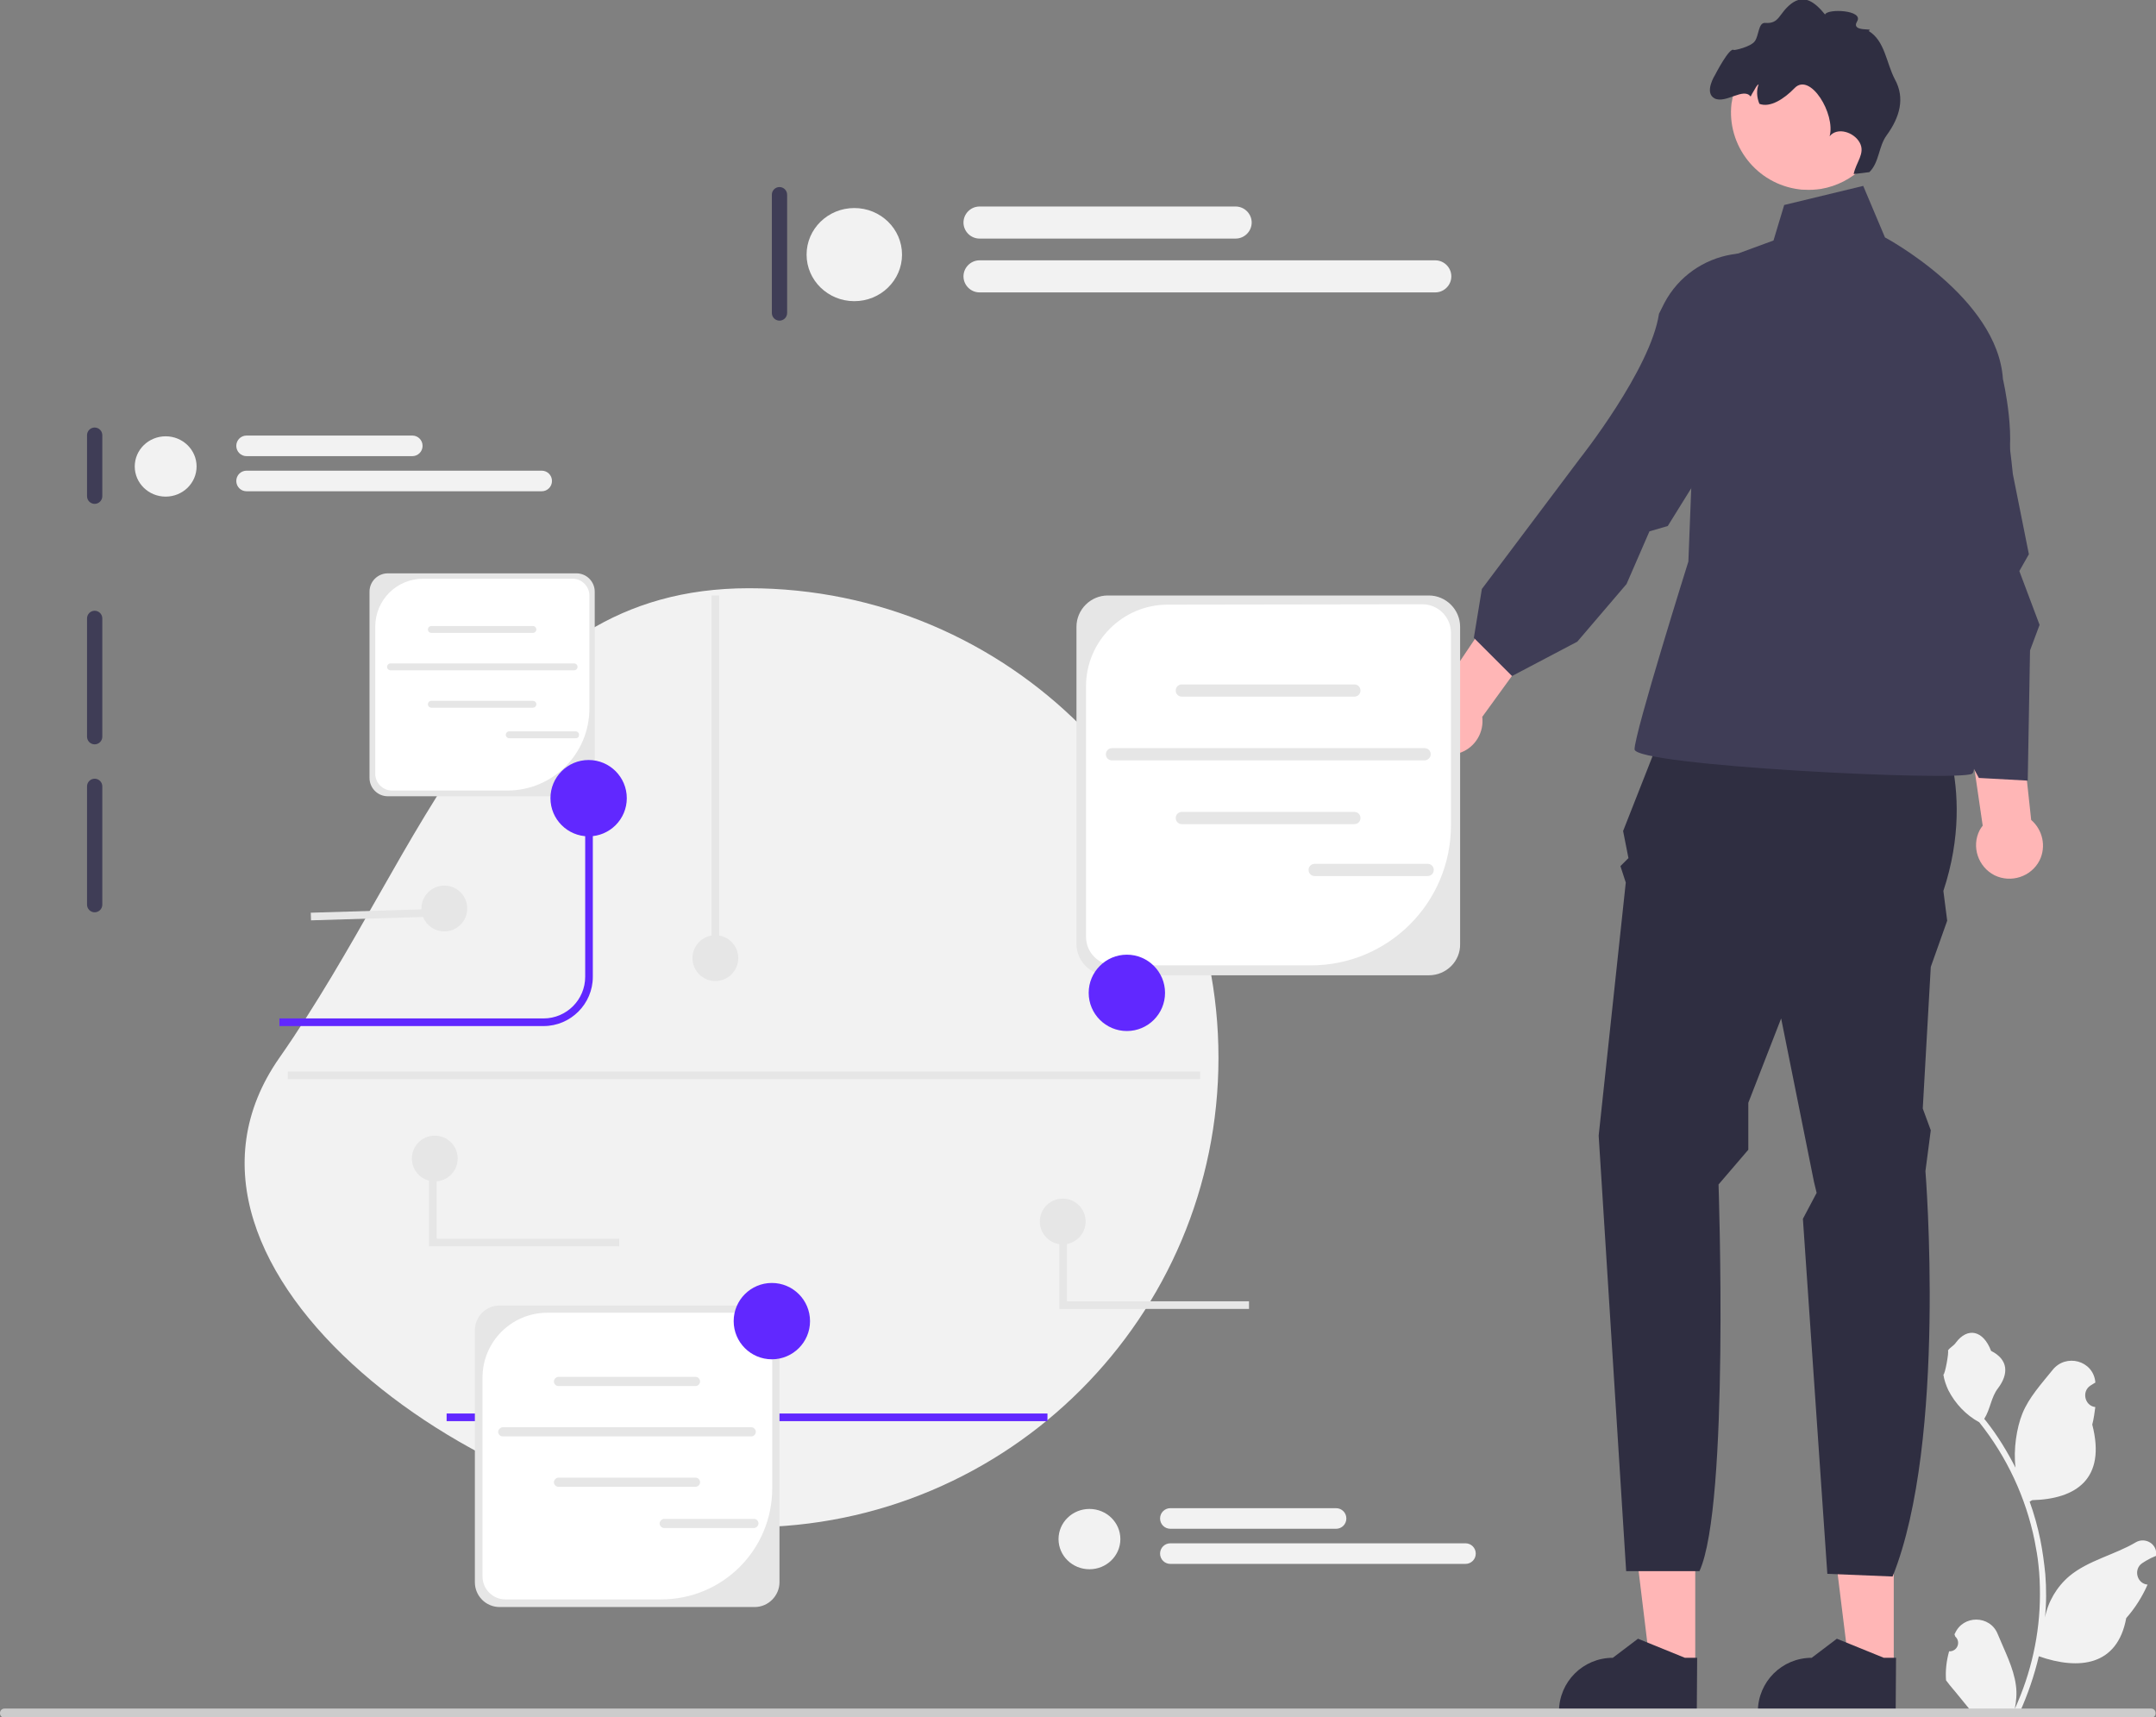 <?xml version="1.0" encoding="utf-8"?>
<!-- Generator: Adobe Illustrator 27.0.1, SVG Export Plug-In . SVG Version: 6.00 Build 0)  -->
<svg version="1.1" id="Layer_1" xmlns="http://www.w3.org/2000/svg" xmlns:xlink="http://www.w3.org/1999/xlink" x="0px" y="0px"
	 viewBox="0 0 564.8 449.9" style="enable-background:new 0 0 564.8 449.9;" xml:space="preserve">
<rect x="0" y="0" width="564.8" height="449.9" fill="#808080" stroke="none"/>
<style type="text/css">
	.st0{fill:#FFB6B6;}
	.st1{fill:#2F2E41;}
	.st2{fill:#3F3D56;}
	.st3{fill:#F2F2F2;}
	.st4{fill:#CCCCCC;}
	.st5{fill:#6128FF;}
	.st6{fill:#E6E6E6;}
	.st7{fill:#FFFFFF;}
</style>
<g>
	<g>
		<polygon class="st0" points="496.1,436.6 484.4,436.6 478.8,391.3 496.1,391.3 		"/>
		<path class="st1" d="M496.6,448.9l-36.1,0v-0.5c0-7.8,6.3-14.1,14.1-14.1h0l6.6-5l12.3,5l3.2,0L496.6,448.9z"/>
	</g>
	<g>
		<polygon class="st0" points="444.1,436.6 432.3,436.6 426.8,391.3 444.1,391.3 		"/>
		<path class="st1" d="M444.5,448.9l-36.1,0v-0.5c0-7.8,6.3-14.1,14.1-14.1h0l6.6-5l12.3,5l3.2,0L444.5,448.9z"/>
	</g>
	<path class="st1" d="M438.5,183.9l67.7,1.4c0,0,12.2,20,2.9,48.1l1,7.8l-4.3,12.1l-2.1,37.1l2.1,5.7l-1.4,10.7
		c0,0,5.7,70.6-8.6,106.2l-17.1-0.7l-6.4-93l3.6-6.8l-0.7-2.9l-8.6-42.8l-8.6,22.1v12.3l-7.8,9.1c0,0,2.9,84.1-5,101.3h-19.2
		l-7.2-114.1l7.1-66.3l-1.4-4.3l2.1-2.1l-1.4-7.1L438.5,183.9L438.5,183.9z"/>
	<path class="st2" d="M467.4,53.7l20.7-5l5.7,13.5c0,0,29.5,15.7,30.9,37.1c0,0,4,17.1,0.4,25c-3.6,7.8-18.5,32.8-18.5,32.8
		s13.5,43.5,10,45.6s-88.4-2.1-88.4-6.4s14.1-49.2,14.1-49.2l3-77l19.3-7.1L467.4,53.7C467.4,53.7,467.4,53.7,467.4,53.7z"/>
	<path class="st0" d="M522.5,229.3c-4.3-2.2-6.1-7.5-3.9-11.8c0.2-0.4,0.5-0.8,0.8-1.2l-11.5-78.9l15.9,0.5l8.3,76.9
		c3,2.6,4,6.9,2.2,10.6C532.1,229.7,526.8,231.4,522.5,229.3L522.5,229.3z"/>
	<path class="st0" d="M371.3,192c-1.7-4.5,0.5-9.6,5-11.3c0.5-0.2,0.9-0.3,1.4-0.4l44.5-66.2l11.5,11.1l-45.4,62.6
		c0.5,3.9-1.7,7.8-5.5,9.3C378.2,198.8,373.1,196.6,371.3,192z"/>
	<path class="st2" d="M493.5,117.5c-4.5-15.5,3-31.2,19.1-31.2c4.7,0,8.3,1.4,9.3,5.1c3.5,13.1,5.4,32.8,5.4,32.8l4.2,21l-2.5,4.4
		l5.3,14.1l-2.5,6.7l-0.6,34.1l-12.8-0.7l-14.1-26l-5.4-3.2c0,0,4.3-42-4.3-54.1L493.5,117.5C493.5,117.5,493.5,117.5,493.5,117.5z"
		/>
	<path class="st2" d="M436,79.4c7.5-14.2,26.7-17.6,38.3-6.4c3.3,3.2,5,6.7,3.1,10.1c-6.6,11.8-21.8,24.6-21.8,24.6l-18.7,30.1
		l-4.8,1.4l-6,13.8l-12.9,15.1l-17.1,9l-10-10l2.1-12.8l25.7-34.2c0,0,18.5-23.3,20.7-37.9L436,79.4C436,79.4,436,79.4,436,79.4z"/>
	<path class="st0" d="M471.3,49.6c0.5,0.1,0.9,0.1,1.4,0.1c1.5,0.1,2.9,0,4.3-0.2c4.2-0.7,8-2.7,11-5.6c3.1-3.1,5.3-7.2,5.8-11.9
		c1.4-11.1-6.5-21.2-17.6-22.5c-10.9-1.3-20.9,6.3-22.5,17.1c0,0.2-0.1,0.3-0.1,0.5C452.3,38.1,460.2,48.2,471.3,49.6
		C471.3,49.6,471.3,49.6,471.3,49.6z"/>
	<path class="st1" d="M449.2,25.8c2.9,1.4,7.6-3,9.4-0.5c0.3-0.6,0.6-1.1,0.9-1.6c0.3-0.5,0.7-1.4,1.2-1.6c-0.6,1.5-0.5,3.4,0.2,5.1
		c2.8,1.1,6.5-1.3,9.2-4.1c4.1-4.3,10.8,6.8,9.2,12.6c2-2.5,6.4-1.1,7.9,1.7c1.5,2.8-1,5.1-1.6,8.2l4.1-0.5c2.6-2.5,2.4-6.7,4.5-9.6
		c3.5-4.8,4.9-9.8,2.2-14.7c-2.3-4.4-2.6-10.1-6.9-12.7c1.9-0.9-4.8,0.5-3-2.5c1.8-3-7.8-3.4-8.4-1.8c-2.7-3.3-5.5-5.4-8.9-2.8
		c-3.3,2.6-3,5.3-6.8,5c-1.8-0.1-1.6,3.3-2.7,4.8c-1.1,1.5-5.3,2.4-5.5,2.3c-1.1-0.9-4.9,6.5-4.9,6.5S446.3,24.3,449.2,25.8
		C449.2,25.8,449.2,25.8,449.2,25.8z"/>
</g>
<path class="st3" d="M196.2,154.1c67.9,0,123,55.1,123,123s-55.1,123-123,123s-161.9-67.4-123-123S128.2,154.1,196.2,154.1
	L196.2,154.1z"/>
<path class="st2" d="M360.8,160c-1.1,0-2,0.9-2,2v64c0,1.1,0.9,2,2,2s2-0.9,2-2v-64C362.8,160.9,361.9,160,360.8,160z"/>
<path class="st2" d="M24.8,112c-1.1,0-2,0.9-2,2v16c0,1.1,0.9,2,2,2s2-0.9,2-2v-16C26.8,112.9,25.9,112,24.8,112z"/>
<path class="st2" d="M24.8,160c-1.1,0-2,0.9-2,2v31c0,1.1,0.9,2,2,2s2-0.9,2-2v-31C26.8,160.9,25.9,160,24.8,160z"/>
<path class="st2" d="M24.8,204c-1.1,0-2,0.9-2,2v31c0,1.1,0.9,2,2,2s2-0.9,2-2v-31C26.8,204.9,25.9,204,24.8,204z"/>
<path class="st2" d="M204.2,49c-1.1,0-2,0.9-2,2v31c0,1.1,0.9,2,2,2s2-0.9,2-2V51C206.2,49.9,205.3,49,204.2,49z"/>
<g>
	<path class="st3" d="M510.6,432.6c2.1,0.1,3.2-2.4,1.6-3.9l-0.2-0.6c0,0,0-0.1,0.1-0.1c2.1-5,9.2-4.9,11.2,0
		c1.8,4.4,4.2,8.9,4.8,13.5c0.3,2.1,0.1,4.2-0.3,6.2c4.3-9.4,6.6-19.7,6.6-30c0-2.6-0.1-5.2-0.4-7.8c-0.2-2.1-0.6-4.2-1-6.3
		c-2.3-11.3-7.3-22-14.5-31c-3.5-1.9-6.3-4.9-8.1-8.4c-0.6-1.3-1.1-2.7-1.3-4.1c0.4,0.1,1.5-5.9,1.2-6.3c0.5-0.8,1.5-1.2,2.1-2.1
		c3-4,7.1-3.3,9.2,2.2c4.6,2.3,4.6,6.1,1.8,9.8c-1.8,2.3-2,5.5-3.6,8c0.2,0.2,0.3,0.4,0.5,0.6c3,3.8,5.5,7.9,7.7,12.2
		c-0.6-4.8,0.3-10.5,1.8-14.2c1.7-4.2,5-7.8,7.9-11.4c3.5-4.4,10.6-2.5,11.2,3.1c0,0.1,0,0.1,0,0.2c-0.4,0.2-0.8,0.5-1.3,0.8
		c-2.3,1.5-1.5,5.2,1.2,5.6l0.1,0c-0.2,1.5-0.4,3.1-0.8,4.6c3.7,14.3-4.3,19.5-15.7,19.8c-0.3,0.1-0.5,0.3-0.7,0.4
		c1.2,3.3,2.1,6.6,2.8,10c0.6,3,1,6,1.3,9c0.3,3.8,0.3,7.7-0.1,11.5l0-0.1c0.8-4.2,3.1-8.1,6.4-10.9c4.9-4.1,11.9-5.6,17.3-8.8
		c2.6-1.6,5.9,0.5,5.4,3.4l0,0.1c-0.8,0.3-1.6,0.7-2.3,1.1c-0.4,0.2-0.8,0.5-1.3,0.8c-2.3,1.5-1.5,5.2,1.2,5.6l0.1,0
		c0,0,0.1,0,0.1,0c-1.4,3.2-3.3,6.2-5.6,8.8c-2.3,12.5-12.3,13.7-22.9,10h0c-1.2,5.1-2.9,10-5,14.7h-18c-0.1-0.2-0.1-0.4-0.2-0.6
		c1.7,0.1,3.3,0,5-0.3c-1.3-1.6-2.7-3.3-4-4.9c0,0-0.1-0.1-0.1-0.1c-0.7-0.8-1.4-1.7-2-2.5l0,0C509.6,437.7,509.9,435.1,510.6,432.6
		L510.6,432.6L510.6,432.6z"/>
	<path class="st4" d="M0,448.8c0,0.7,0.5,1.2,1.2,1.2h562.3c0.7,0,1.2-0.5,1.2-1.2c0-0.7-0.5-1.2-1.2-1.2H1.2
		C0.5,447.6,0,448.1,0,448.8z"/>
</g>
<path class="st5" d="M142.4,268.8H73.2v-2h69.2c6,0,10.9-4.9,10.9-10.9v-46.8h2v46.8C155.3,263,149.5,268.8,142.4,268.8L142.4,268.8
	z"/>
<rect x="117" y="370.3" class="st5" width="157.4" height="2"/>
<g>
	<path class="st6" d="M374.3,255.5h-84.1c-4.5,0-8.2-3.7-8.2-8.2v-83.1c0-4.5,3.7-8.2,8.2-8.2h84.1c4.5,0,8.2,3.7,8.2,8.2v83.1
		C382.6,251.8,378.9,255.5,374.3,255.5z"/>
	<path class="st7" d="M305.9,158.4c-11.8,0-21.4,9.6-21.4,21.4v65.6c0,4.2,3.4,7.5,7.5,7.5h51.4c20.3,0,36.7-16.4,36.7-36.7v-50.4
		c0-4.2-3.4-7.5-7.5-7.5L305.9,158.4L305.9,158.4z"/>
	<g>
		<path class="st6" d="M354.8,182.5h-45.2c-0.9,0-1.6-0.7-1.6-1.6s0.7-1.6,1.6-1.6h45.2c0.9,0,1.6,0.7,1.6,1.6
			S355.7,182.5,354.8,182.5z"/>
		<path class="st6" d="M354.8,215.9h-45.2c-0.9,0-1.6-0.7-1.6-1.6s0.7-1.6,1.6-1.6h45.2c0.9,0,1.6,0.7,1.6,1.6
			S355.7,215.9,354.8,215.9z"/>
		<path class="st6" d="M373.2,199.2h-81.9c-0.9,0-1.6-0.7-1.6-1.6s0.7-1.6,1.6-1.6h81.9c0.9,0,1.6,0.7,1.6,1.6
			S374,199.2,373.2,199.2z"/>
	</g>
	<path class="st6" d="M374,229.5h-29.6c-0.9,0-1.6-0.7-1.6-1.6s0.7-1.6,1.6-1.6H374c0.9,0,1.6,0.7,1.6,1.6S374.9,229.5,374,229.5z"
		/>
</g>
<g>
	<path class="st6" d="M197.7,421h-66.8c-3.6,0-6.5-2.9-6.5-6.5v-66c0-3.6,2.9-6.5,6.5-6.5h66.8c3.6,0,6.5,2.9,6.5,6.5v66
		C204.2,418,201.3,421,197.7,421L197.7,421L197.7,421z"/>
	<path class="st7" d="M143.4,343.9c-9.4,0-17,7.6-17,17V413c0,3.3,2.7,6,6,6h40.8c16.1,0,29.1-13,29.1-29.1v-40c0-3.3-2.7-6-6-6
		L143.4,343.9L143.4,343.9z"/>
	<g>
		<path class="st6" d="M182.2,363.1h-35.9c-0.7,0-1.2-0.6-1.2-1.2s0.6-1.2,1.2-1.2h35.9c0.7,0,1.2,0.6,1.2,1.2
			S182.9,363.1,182.2,363.1z"/>
		<path class="st6" d="M182.2,389.5h-35.9c-0.7,0-1.2-0.6-1.2-1.2s0.6-1.2,1.2-1.2h35.9c0.7,0,1.2,0.6,1.2,1.2
			S182.9,389.5,182.2,389.5z"/>
		<path class="st6" d="M196.8,376.3h-65.1c-0.7,0-1.2-0.6-1.2-1.2s0.6-1.2,1.2-1.2h65.1c0.7,0,1.2,0.6,1.2,1.2
			S197.5,376.3,196.8,376.3z"/>
	</g>
	<path class="st6" d="M197.5,400.3h-23.5c-0.7,0-1.2-0.6-1.2-1.2s0.6-1.2,1.2-1.2h23.5c0.7,0,1.2,0.6,1.2,1.2
		S198.1,400.3,197.5,400.3z"/>
</g>
<g>
	<path class="st6" d="M151,208.6h-49.4c-2.7,0-4.8-2.2-4.8-4.8V155c0-2.7,2.2-4.8,4.8-4.8H151c2.7,0,4.8,2.2,4.8,4.8v48.8
		C155.9,206.5,153.7,208.6,151,208.6L151,208.6L151,208.6z"/>
	<path class="st7" d="M110.9,151.6c-7,0-12.6,5.6-12.6,12.6v38.5c0,2.4,2,4.4,4.4,4.4h30.2c11.9,0,21.5-9.6,21.5-21.5V156
		c0-2.4-2-4.4-4.4-4.4L110.9,151.6L110.9,151.6L110.9,151.6z"/>
	<g>
		<path class="st6" d="M139.6,165.8H113c-0.5,0-0.9-0.4-0.9-0.9s0.4-0.9,0.9-0.9h26.6c0.5,0,0.9,0.4,0.9,0.9
			S140.1,165.8,139.6,165.8z"/>
		<path class="st6" d="M139.6,185.4H113c-0.5,0-0.9-0.4-0.9-0.9s0.4-0.9,0.9-0.9h26.6c0.5,0,0.9,0.4,0.9,0.9
			S140.1,185.4,139.6,185.4z"/>
		<path class="st6" d="M150.4,175.6h-48.1c-0.5,0-0.9-0.4-0.9-0.9s0.4-0.9,0.9-0.9h48.1c0.5,0,0.9,0.4,0.9,0.9
			S150.9,175.6,150.4,175.6z"/>
	</g>
	<path class="st6" d="M150.8,193.4h-17.4c-0.5,0-0.9-0.4-0.9-0.9s0.4-0.9,0.9-0.9h17.4c0.5,0,0.9,0.4,0.9,0.9
		S151.4,193.4,150.8,193.4z"/>
</g>
<circle class="st5" cx="295.2" cy="260.1" r="10"/>
<circle class="st5" cx="154.2" cy="209.1" r="10"/>
<circle class="st5" cx="202.2" cy="346.1" r="10"/>
<g>
	<ellipse class="st3" cx="223.8" cy="66.7" rx="12.5" ry="12.2"/>
	<path class="st3" d="M323.7,62.5h-67.1c-2.3,0-4.2-1.9-4.2-4.2s1.9-4.2,4.2-4.2h67.1c2.3,0,4.2,1.9,4.2,4.2S326,62.5,323.7,62.5z"
		/>
	<path class="st3" d="M376,76.6H256.6c-2.3,0-4.2-1.9-4.2-4.2s1.9-4.2,4.2-4.2H376c2.3,0,4.2,1.9,4.2,4.2S378.3,76.6,376,76.6z"/>
</g>
<g>
	<ellipse class="st3" cx="43.4" cy="122.2" rx="8.1" ry="7.9"/>
	<path class="st3" d="M108,119.5H64.6c-1.5,0-2.7-1.2-2.7-2.7s1.2-2.7,2.7-2.7H108c1.5,0,2.7,1.2,2.7,2.7S109.5,119.5,108,119.5z"/>
	<path class="st3" d="M141.9,128.7H64.6c-1.5,0-2.7-1.2-2.7-2.7s1.2-2.7,2.7-2.7h77.3c1.5,0,2.7,1.2,2.7,2.7
		S143.4,128.7,141.9,128.7z"/>
</g>
<g>
	<ellipse class="st3" cx="285.4" cy="403.2" rx="8.1" ry="7.9"/>
	<path class="st3" d="M350,400.5h-43.4c-1.5,0-2.7-1.2-2.7-2.7s1.2-2.7,2.7-2.7H350c1.5,0,2.7,1.2,2.7,2.7S351.5,400.5,350,400.5z"
		/>
	<path class="st3" d="M383.9,409.7h-77.3c-1.5,0-2.7-1.2-2.7-2.7s1.2-2.7,2.7-2.7h77.3c1.5,0,2.7,1.2,2.7,2.7
		S385.4,409.7,383.9,409.7z"/>
</g>
<rect x="186.4" y="156" class="st6" width="2" height="95"/>
<circle class="st6" cx="187.4" cy="251" r="6"/>
<circle class="st6" cx="278.4" cy="320" r="6"/>
<circle class="st6" cx="116.4" cy="238" r="6"/>
<rect x="81.4" y="238.5" transform="matrix(1 -3.025956e-02 3.025956e-02 1 -7.202 3.069)" class="st6" width="32.8" height="2"/>
<polygon class="st6" points="327.2,342.9 277.5,342.9 277.5,320 279.5,320 279.5,340.9 327.2,340.9 "/>
<circle class="st6" cx="113.9" cy="303.5" r="6"/>
<polygon class="st6" points="162.2,326.5 112.4,326.5 112.4,303.5 114.4,303.5 114.4,324.5 162.2,324.5 "/>
<rect x="75.4" y="280.7" class="st6" width="239" height="2"/>
</svg>

